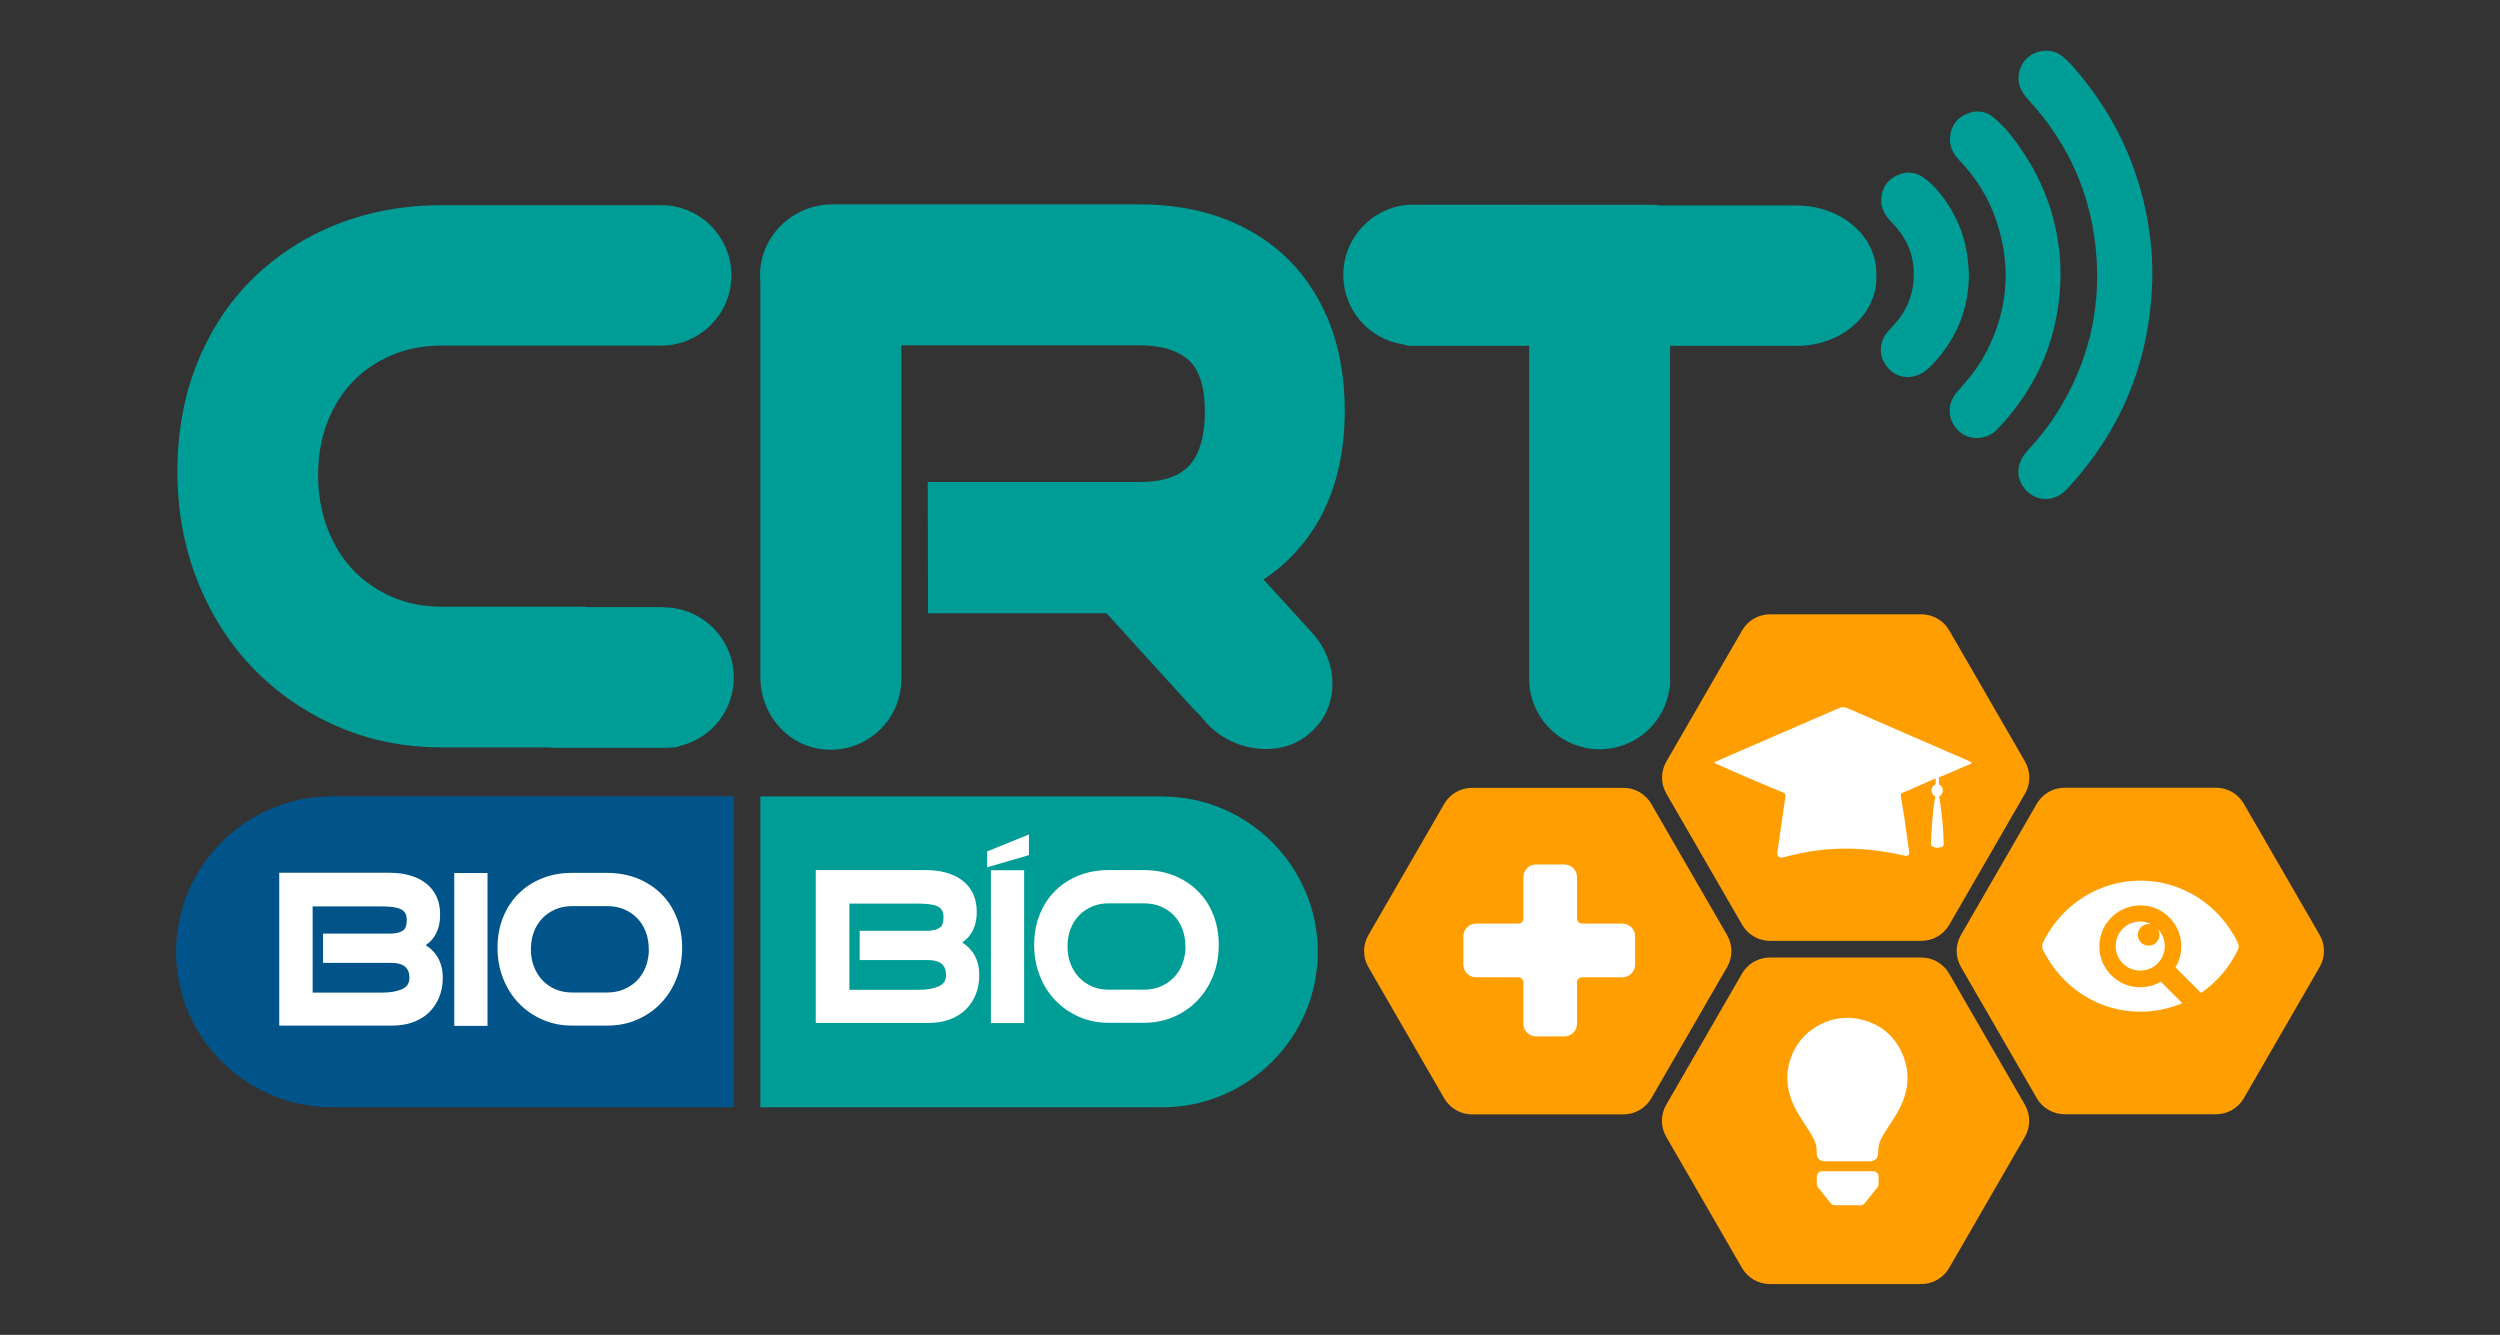<svg xmlns="http://www.w3.org/2000/svg" id="Capa_1" viewBox="0 0 187.28 100"><rect x="0" y="0" width="187.28" height="100" fill="#333333" stroke="none"/><defs><style>      .cls-1 {        fill: #ff9e00;      }      .cls-2 {        fill: #fff;      }      .cls-3 {        fill: #009d96;      }      .cls-4 {        fill: #005489;      }    </style></defs><path class="cls-4" d="M24.83,59.66c-6.4,0-11.64,5.24-11.64,11.64h0c0,6.4,5.24,11.64,11.64,11.64h30.16v-23.29h-30.16Z"></path><path class="cls-3" d="M87.08,59.66h-30.12s0,23.29,0,23.29h30.12c6.4,0,11.64-5.24,11.64-11.64h0c0-6.4-5.24-11.64-11.64-11.64Z"></path><path class="cls-1" d="M143.94,46.02h-11.35c-.86,0-1.65.46-2.08,1.2l-5.68,9.83c-.43.74-.43,1.66,0,2.4l5.68,9.83c.43.74,1.22,1.2,2.08,1.2h11.35c.86,0,1.65-.46,2.08-1.2l5.68-9.83c.43-.74.43-1.66,0-2.4l-5.68-9.83c-.43-.74-1.22-1.2-2.08-1.2Z"></path><path class="cls-1" d="M108.19,82.28l-5.68-9.83c-.43-.74-.43-1.66,0-2.4l5.68-9.83c.43-.74,1.22-1.2,2.08-1.2h11.35c.86,0,1.65.46,2.08,1.2l5.68,9.83c.43.74.43,1.66,0,2.4l-5.68,9.83c-.43.74-1.22,1.2-2.08,1.2h-11.35c-.86,0-1.65-.46-2.08-1.2Z"></path><path class="cls-1" d="M130.5,94.99l-5.68-9.83c-.43-.74-.43-1.66,0-2.4l5.68-9.83c.43-.74,1.22-1.2,2.08-1.2h11.35c.86,0,1.65.46,2.08,1.2l5.68,9.83c.43.74.43,1.66,0,2.4l-5.68,9.83c-.43.74-1.22,1.2-2.08,1.2h-11.35c-.86,0-1.65-.46-2.08-1.2Z"></path><path class="cls-2" d="M121.54,69.19h-3.01c-.22,0-.39-.17-.39-.39v-3.09c0-.53-.43-.95-.95-.95h-2.12c-.53,0-.95.43-.95.95v3.09c0,.22-.17.39-.39.39h-3.16c-.53,0-.95.43-.95.95v2.12c0,.53.43.95.95.95h3.16c.22,0,.39.17.39.39v3.09c0,.53.43.95.95.95h2.12c.53,0,.95-.43.95-.95v-3.09c0-.22.17-.39.39-.39h3.01c.53,0,.95-.43.95-.95v-2.12c0-.53-.43-.95-.95-.95Z"></path><g><path class="cls-2" d="M31.89,70.81s.02-.01.02-.02c.21-.14.4-.32.56-.54.16-.21.28-.47.37-.76.09-.29.13-.62.13-1,0-.5-.09-.95-.28-1.35-.19-.39-.46-.73-.8-.99-.34-.26-.75-.45-1.21-.58-.46-.13-.97-.19-1.52-.19h-8.24v11.45h8.46c.56,0,1.08-.08,1.54-.25.47-.17.88-.41,1.21-.73.33-.32.59-.7.77-1.14.18-.44.27-.93.27-1.46,0-.7-.18-1.29-.53-1.76-.21-.28-.46-.51-.76-.69ZM30.19,69.7c-.2.16-.55.24-1.01.24h-4.98v2.19h5.12c.46,0,.81.1,1.03.29.21.19.32.45.32.81,0,.41-.16.68-.49.84-.4.19-.92.29-1.56.29h-5.2v-6.46h5.03c.33,0,.64.01.92.04.25.03.46.08.64.16.15.07.26.17.34.29.08.13.12.31.12.54,0,.38-.09.64-.27.78Z"></path><rect class="cls-2" x="34.03" y="65.4" width="2.49" height="11.45"></rect><path class="cls-2" d="M50.69,68.74c-.27-.69-.66-1.29-1.16-1.78-.49-.49-1.09-.88-1.78-1.16-.68-.27-1.45-.41-2.27-.41h-2.64c-.79,0-1.53.13-2.21.4-.68.27-1.27.65-1.77,1.14-.5.49-.89,1.09-1.17,1.78-.28.69-.42,1.46-.42,2.29s.14,1.59.42,2.3c.28.71.67,1.33,1.17,1.85.5.52,1.09.93,1.77,1.23.68.3,1.42.45,2.22.45h2.64c.81,0,1.57-.15,2.25-.45.68-.3,1.28-.71,1.77-1.23.5-.52.89-1.14,1.17-1.85.28-.71.42-1.48.42-2.3s-.14-1.58-.41-2.27ZM48.61,71.1c0,.47-.08.91-.23,1.31-.15.4-.37.74-.65,1.03-.27.28-.61.51-.99.67-.38.16-.8.24-1.26.24h-2.64c-.44,0-.86-.08-1.23-.24-.37-.16-.7-.39-.97-.67-.27-.28-.49-.63-.64-1.03-.16-.4-.23-.84-.23-1.31s.08-.92.23-1.31c.15-.39.37-.73.64-1.01.27-.28.6-.5.97-.66.37-.16.79-.24,1.24-.24h2.64c.46,0,.88.08,1.26.24.38.16.71.38.98.66.27.28.49.62.64,1.01.15.4.23.83.23,1.3Z"></path></g><g><path class="cls-2" d="M72.09,70.6s.02-.01.02-.02c.21-.14.4-.32.56-.54.16-.21.28-.47.37-.76.09-.29.13-.62.13-1,0-.5-.1-.95-.28-1.34-.19-.39-.46-.73-.81-.99-.34-.26-.75-.45-1.21-.58-.46-.13-.97-.19-1.52-.19h-8.24v11.45h8.46c.56,0,1.08-.08,1.54-.25.47-.17.88-.41,1.21-.73s.59-.7.77-1.14c.18-.44.27-.93.27-1.46,0-.7-.18-1.29-.53-1.76-.21-.28-.46-.51-.76-.69ZM70.39,69.49c-.2.16-.55.24-1.01.24h-4.98v2.19h5.12c.46,0,.81.1,1.03.29.21.19.32.45.32.81,0,.41-.16.68-.49.84-.4.19-.92.29-1.56.29h-5.19v-6.46h5.03c.33,0,.64.01.92.04.25.03.46.08.64.16.15.07.26.17.34.29.08.13.12.31.12.54,0,.38-.09.64-.27.78Z"></path><rect class="cls-2" x="74.23" y="65.19" width="2.49" height="11.45"></rect><path class="cls-2" d="M90.89,68.53c-.27-.69-.66-1.29-1.16-1.78-.49-.49-1.09-.88-1.78-1.16-.68-.27-1.45-.41-2.27-.41h-2.64c-.79,0-1.53.13-2.21.4-.68.27-1.27.65-1.77,1.14-.5.49-.89,1.09-1.17,1.78-.28.69-.42,1.46-.42,2.29s.14,1.59.42,2.3c.28.71.67,1.33,1.17,1.85.5.52,1.09.93,1.77,1.23.68.3,1.42.45,2.22.45h2.64c.81,0,1.57-.15,2.25-.45.68-.3,1.28-.71,1.77-1.23.5-.52.89-1.14,1.17-1.85.28-.71.42-1.48.42-2.3s-.14-1.58-.41-2.27ZM88.81,70.89c0,.47-.08.91-.23,1.31-.15.4-.37.74-.65,1.03-.27.28-.61.51-.99.67-.38.16-.8.24-1.26.24h-2.64c-.44,0-.86-.08-1.23-.24-.37-.16-.7-.39-.97-.67-.27-.28-.49-.63-.64-1.03-.16-.4-.23-.84-.23-1.31s.08-.92.23-1.31c.15-.39.37-.73.64-1.01.27-.28.6-.5.97-.66.37-.16.79-.24,1.24-.24h2.64c.46,0,.88.08,1.26.24.38.16.71.38.98.66.27.28.49.62.64,1.01.15.4.23.83.23,1.3Z"></path><polygon class="cls-2" points="73.95 64.97 77.08 64.06 77.08 62.51 73.95 63.78 73.95 64.97"></polygon></g><path class="cls-1" d="M166.01,59.01h-11.35c-.86,0-1.65.46-2.08,1.2l-5.68,9.83c-.43.74-.43,1.66,0,2.4l5.68,9.83c.43.74,1.22,1.2,2.08,1.2h11.35c.86,0,1.65-.46,2.08-1.2l5.68-9.83c.43-.74.43-1.66,0-2.4l-5.68-9.83c-.43-.74-1.22-1.2-2.08-1.2Z"></path><g><path class="cls-3" d="M69.52,45.94h13.37s6.64,7.3,6.64,7.3c.07.07.14.13.22.19h0s.65.75.65.75c0,0,.01.02.02.02,1.09,1.19,2.74,1.91,4.41,1.91,1.28,0,2.45-.42,3.29-1.19l.18-.16c2.02-1.84,2.02-5.14,0-7.35l-3.63-3.98v-.03c1.53-1.01,2.79-2.3,3.78-3.85,1.52-2.4,2.29-5.36,2.29-8.8,0-2.28-.35-4.39-1.03-6.26-.71-1.92-1.75-3.58-3.09-4.95-1.35-1.37-3.01-2.43-4.93-3.16-1.88-.71-4.01-1.07-6.33-1.07h-14.84c-.05,0-.1,0-.14,0h-8.02c-2.8,0-5.2,2.13-5.41,4.93-.02.29-.02.56.01.87h0v29.53s0,.07,0,.1h0c0,2.59,1.79,4.89,4.32,5.34,3.33.59,6.24-1.97,6.24-5.2v-8.16s0-.03,0-.05v-16.78s0-.02.02-.02h17.82c1.66,0,2.91.39,3.73,1.15.78.73,1.17,2.01,1.17,3.82s-.4,3.22-1.19,4.06c-.76.81-2.02,1.21-3.73,1.21h-13.11s-.05,0-.07,0h-2.66M58.17,21.03h0c0-.07-.01-.15-.02-.22,0,.08.01.15.02.22ZM58.17,50.62h0s0,0,0,0h0ZM91.33,28.99c-.1-.56-.25-1.06-.46-1.51.2.44.36.95.46,1.51ZM91.31,53.39l-.81-.94-.08-.02-7.01-7.69,7.01,7.69.08.02.81.94c.11.12.22.23.34.34-.12-.11-.24-.22-.34-.34Z"></path><path class="cls-3" d="M134.66,15.39h-10.38c-.11-.03-.23-.05-.35-.05h-8.15s-.06,0-.09,0h-1.29c-.08,0-.17-.01-.28-.01h-8.23c-.11,0-.2,0-.28.01h-.02s-.06,0-.06,0c-.08,0-.15,0-.23.02-2.63.29-4.67,2.55-4.67,5.21v.04c0,2.62,1.95,4.83,4.51,5.19.16.07.33.11.5.11h8.91v24.98s0,.08,0,.12c.09,2.83,2.43,5.12,5.28,5.12,2.65,0,4.85-1.93,5.23-4.52.04-.11.05-.24.05-.36v-.34s0-.04,0-.06v-8.15s0-.04,0-.06v-9.67s0-.07,0-.11v-6.95h9.53c3.26-.01,5.92-2.29,5.92-5.09v-.35c0-2.8-2.66-5.07-5.93-5.07ZM139.39,20.46c0-.27-.03-.53-.1-.78.06.25.1.51.1.78h0Z"></path><path class="cls-3" d="M49.72,45.48h-5.75c-.09-.02-.19-.03-.28-.03h-10.61c-1.35,0-2.59-.25-3.71-.73-1.12-.49-2.1-1.16-2.91-2.01-.81-.85-1.46-1.89-1.92-3.1-.47-1.22-.71-2.57-.71-4.02s.24-2.81.71-4c.46-1.18,1.11-2.2,1.92-3.03.8-.83,1.78-1.49,2.9-1.96,1.12-.47,2.38-.71,3.73-.71h14.12s.1,0,.14,0h2.18c2.9,0,5.26-2.36,5.26-5.26s-2.36-5.26-5.26-5.26h-8.12s-.09,0-.14,0h-8.19c-2.79,0-5.42.48-7.81,1.42-2.41.95-4.53,2.32-6.31,4.06-1.79,1.75-3.2,3.89-4.19,6.35-.98,2.44-1.48,5.17-1.48,8.1s.49,5.62,1.47,8.13c.98,2.52,2.38,4.73,4.15,6.58,1.77,1.84,3.88,3.32,6.28,4.37,2.41,1.07,5.07,1.61,7.89,1.61h7.98c.19.02.37.03.54.03h8.12c.17,0,.35,0,.54-.03h.17c.19,0,.37-.04.53-.12,2.35-.57,4.01-2.67,4.01-5.11,0-2.9-2.36-5.26-5.26-5.26Z"></path><g><path class="cls-3" d="M161.24,20.6c-.09,6.17-2.2,11.54-6.42,16.06-1.07,1.15-2.76.89-3.44-.51-.36-.75-.19-1.62.49-2.37.9-.98,1.72-2.01,2.41-3.15,2.1-3.46,3.04-7.2,2.78-11.24-.29-4.57-2-8.54-5.11-11.91-.66-.72-.95-1.49-.57-2.44.47-1.19,2.08-1.64,3.09-.84.68.54,1.2,1.23,1.74,1.9,2.61,3.31,4.2,7.06,4.8,11.22.16,1.08.23,2.17.23,3.27Z"></path><path class="cls-3" d="M154.36,20.59c-.05,4.49-1.65,8.35-4.75,11.58-.77.8-2.06.86-2.84.15-.9-.82-.97-2.06-.12-3.01.72-.81,1.42-1.63,1.95-2.58,1.79-3.22,2.13-6.58.99-10.08-.58-1.77-1.54-3.32-2.83-4.66-.49-.51-.76-1.1-.67-1.83.1-.75.49-1.29,1.17-1.6.73-.33,1.45-.28,2.06.22.95.78,1.68,1.77,2.35,2.79,1.28,1.97,2.12,4.12,2.49,6.44.14.85.2,1.71.2,2.57Z"></path><path class="cls-3" d="M147.49,20.78c-.05,2.54-1.03,4.87-2.99,6.78-.87.85-2.15.92-2.94.14-.88-.86-.89-2.13.02-3.04.86-.86,1.48-1.85,1.69-3.05.33-1.88-.17-3.52-1.5-4.89-.52-.53-.9-1.09-.84-1.87.06-.77.43-1.33,1.11-1.68.71-.36,1.43-.32,2.07.14.89.64,1.54,1.51,2.09,2.45.87,1.49,1.28,3.1,1.3,5.01Z"></path></g></g><g><path class="cls-2" d="M167.64,70.61c-1.41-2.86-4.2-4.64-7.3-4.64s-5.89,1.78-7.3,4.64c-.08.17-.08.37,0,.54,1.41,2.86,4.2,4.64,7.3,4.64,1.1,0,2.16-.23,3.14-.64-.38-.38-.77-.77-1.15-1.15-.15-.15-.31-.3-.46-.46-.58.34-1.28.49-2.02.38-1.29-.2-2.33-1.23-2.54-2.51-.34-2.1,1.45-3.89,3.55-3.54,1.29.21,2.32,1.27,2.51,2.56.11.75-.05,1.46-.4,2.04.61.61,1.22,1.22,1.83,1.83.03.03.05.06.08.09,1.15-.79,2.11-1.89,2.76-3.22.08-.17.08-.37,0-.54Z"></path><path class="cls-2" d="M161.63,69.57c.09.13.14.29.14.46,0,.45-.36.81-.81.81s-.81-.36-.81-.81.36-.81.81-.81c.08,0,.15.01.22.03-.26-.13-.54-.22-.85-.22-1.02,0-1.84.82-1.84,1.84s.82,1.84,1.84,1.84,1.84-.82,1.84-1.84c0-.51-.21-.98-.55-1.31Z"></path></g><g><path class="cls-2" d="M145.61,58.09c.62-.27,1.23-.53,1.85-.8.09-.04.19-.06.25-.16-.08-.04-.14-.09-.21-.12-3.04-1.32-6.09-2.64-9.13-3.97-.21-.09-.39-.08-.59,0-2.52,1.1-5.05,2.19-7.57,3.28-.59.26-1.19.52-1.79.78.08.11.18.14.26.17,1.61.73,3.24,1.42,4.87,2.09.19.08.23.16.2.35-.09.55-.17,1.09-.24,1.64h0s-.37,2.55-.37,2.55c-.03.21.16.39.37.34,1.41-.33,4.42-1.25,9.22-.13.17.04.33-.09.3-.26l-.31-2.12s0-.05,0-.09c-.03-.23-.07-.46-.11-.69l-.02-.12s0,0,0,0c-.06-.39-.12-.79-.19-1.18-.02-.1-.04-.19.1-.25.74-.31,1.47-.64,2.21-.96.11-.05.22-.11.34-.13"></path><path class="cls-2" d="M145.3,59.88c-.01-.09-.03-.17-.02-.26-.07,0-.14.01-.21.01-.03,0-.06,0-.1,0,0,.04,0,.08,0,.12-.22,1.12-.25,2.25-.32,3.39,0,.1,0,.21.11.27.22.12.45.13.68.04.22-.08.17-.28.16-.44-.02-1.05-.14-2.08-.29-3.12Z"></path><ellipse class="cls-2" cx="145.12" cy="59.21" rx=".42" ry=".47"></ellipse><rect class="cls-2" x="145" y="58.12" width=".25" height=".83"></rect></g><g><path class="cls-2" d="M142.66,79.32c-.6-1.68-1.79-2.69-3.55-3.01-1.86-.34-3.88.69-4.72,2.39-.7,1.42-.64,2.84.05,4.24.36.72.84,1.37,1.26,2.06.24.4.41.81.39,1.29-.02.49.21.71.7.71.53,0,1.06,0,1.59,0s1.07,0,1.61,0c.5,0,.72-.22.71-.72,0-.38.09-.72.26-1.05.19-.35.41-.67.62-1,.34-.52.68-1.04.92-1.62.45-1.08.55-2.19.15-3.29Z"></path><path class="cls-2" d="M140.32,87.74h-3.83c-.22,0-.39.18-.39.39v.57c0,.09.03.18.09.25l.96,1.2c.07.09.18.14.29.14h1.95c.11,0,.22-.05.29-.14l.96-1.2c.06-.07.09-.16.09-.25v-.57c0-.22-.18-.39-.39-.39Z"></path></g></svg>